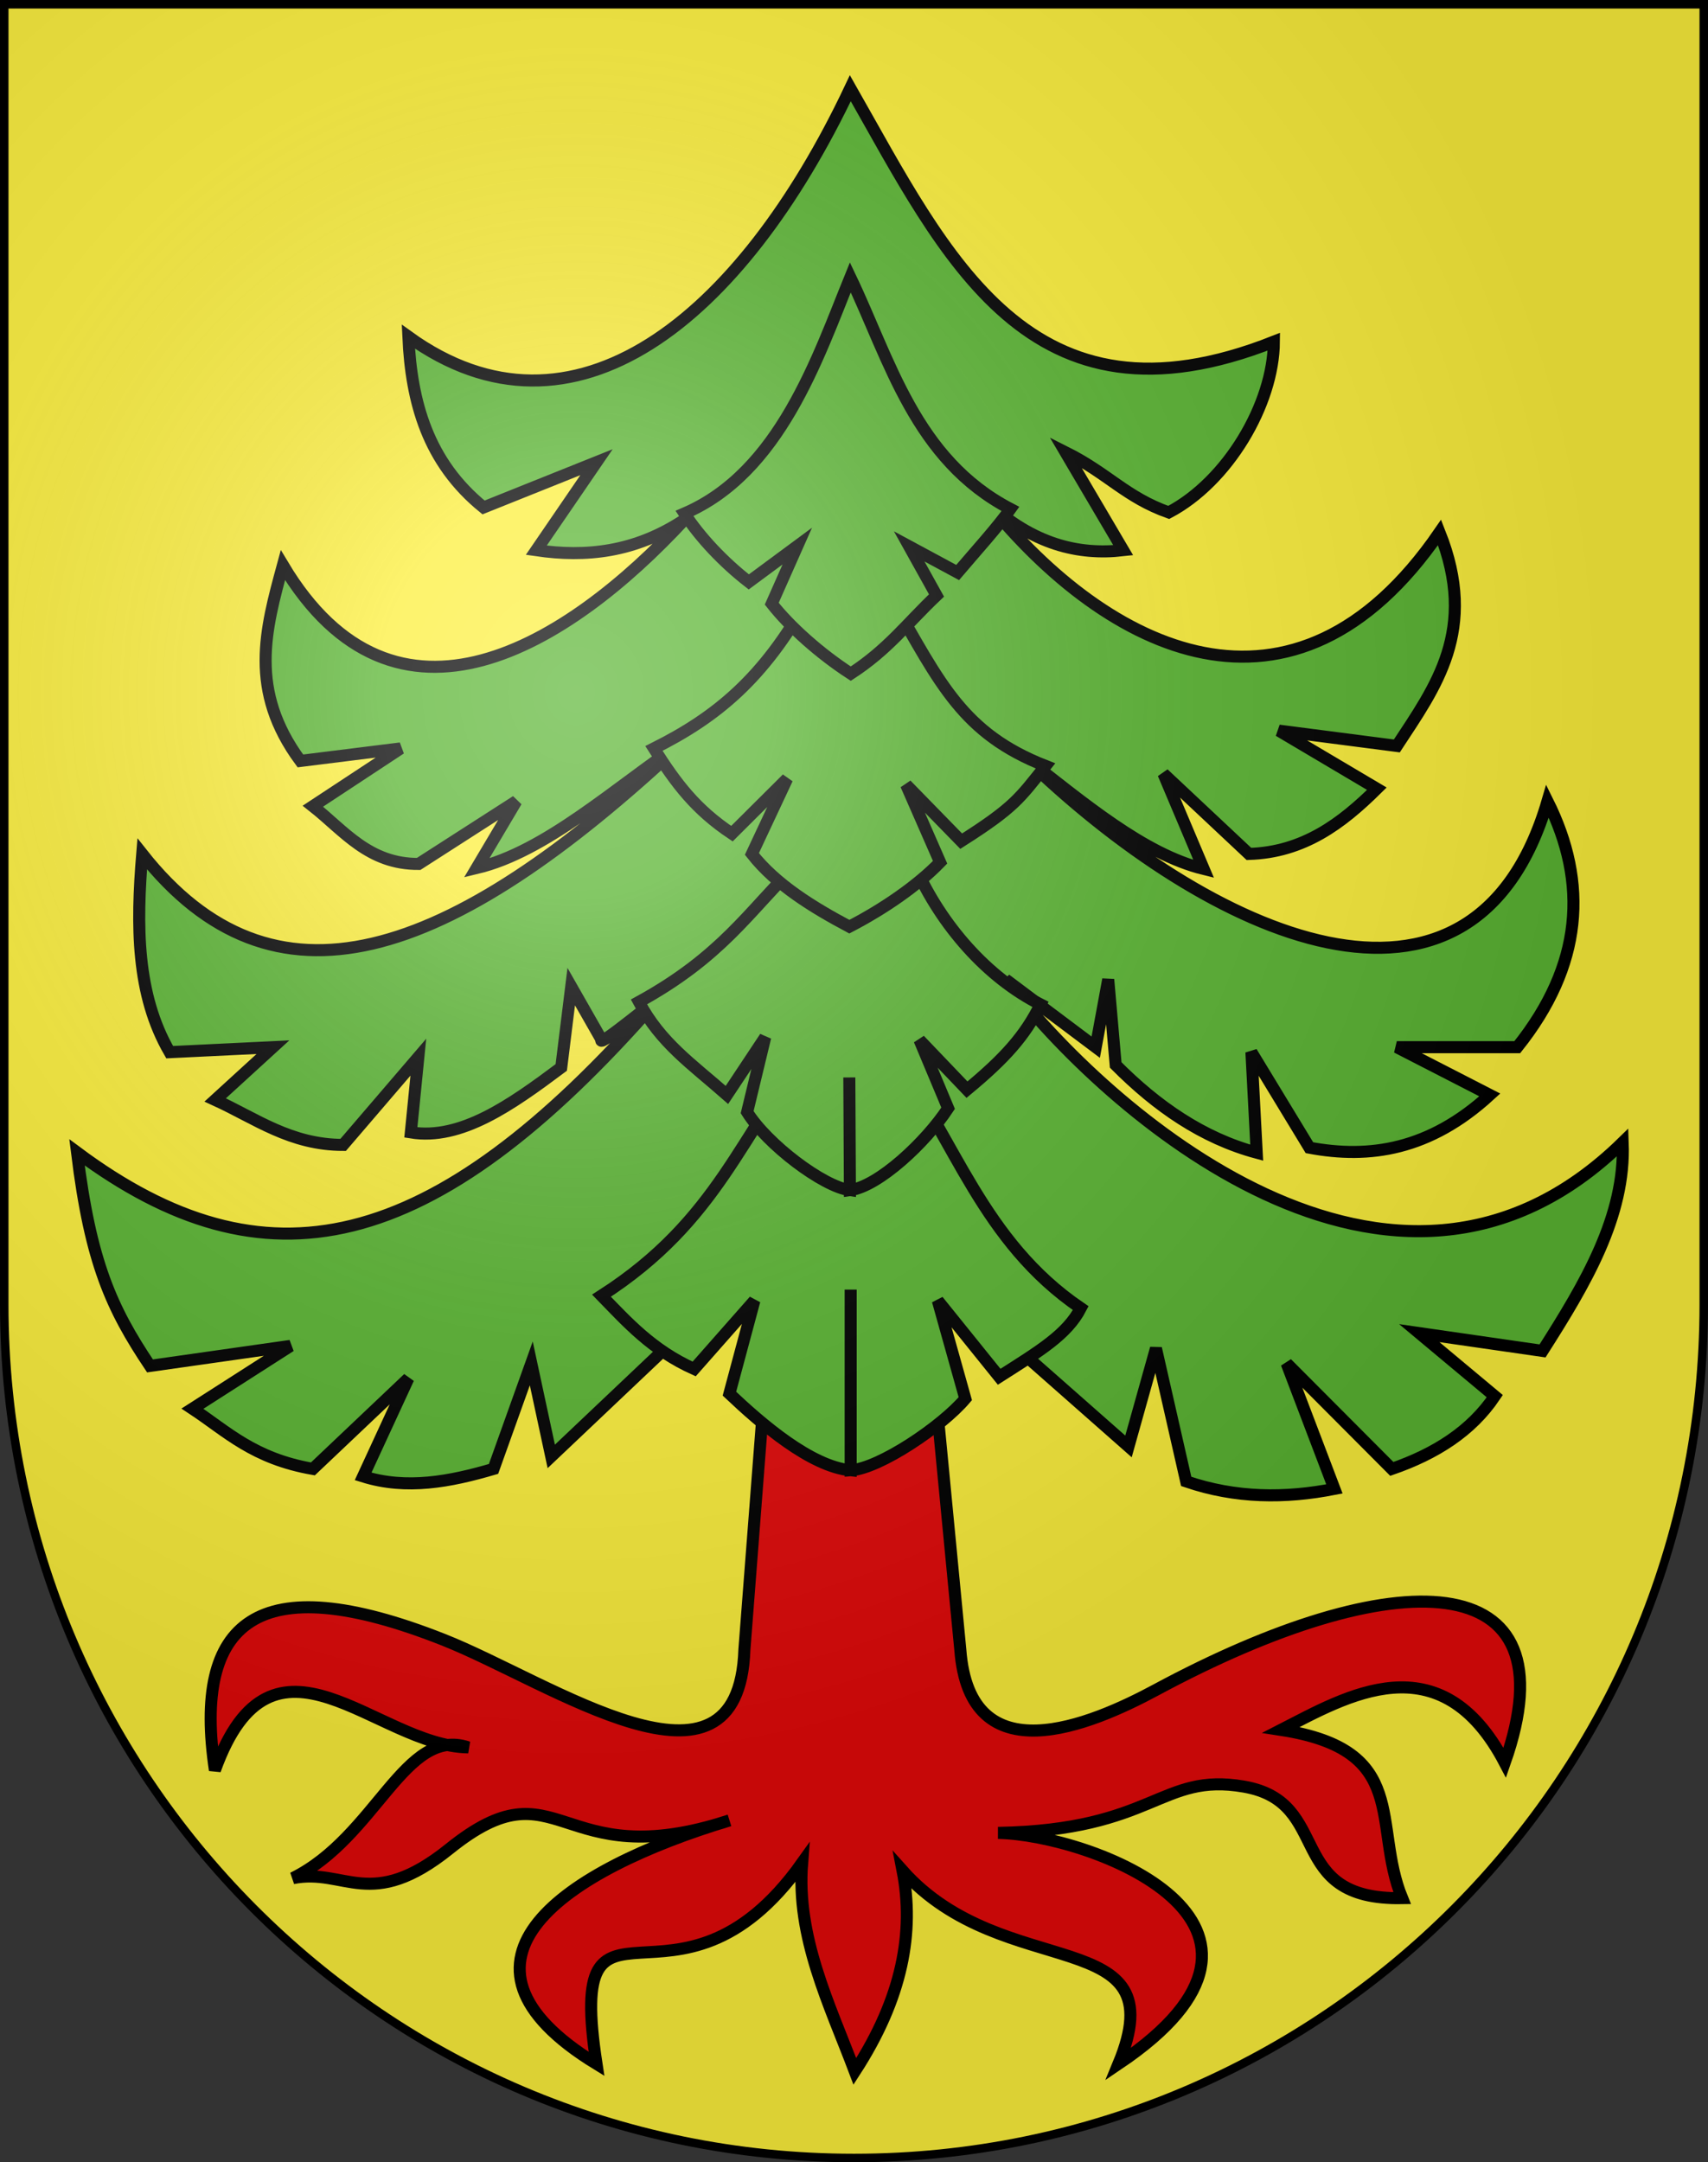 <?xml version="1.0" encoding="UTF-8" standalone="no"?>
<svg
   xmlns:dc="http://purl.org/dc/elements/1.1/"
   xmlns:cc="http://web.resource.org/cc/"
   xmlns:rdf="http://www.w3.org/1999/02/22-rdf-syntax-ns#"
   xmlns:svg="http://www.w3.org/2000/svg"
   xmlns="http://www.w3.org/2000/svg"
   xmlns:xlink="http://www.w3.org/1999/xlink"
   xmlns:sodipodi="http://sodipodi.sourceforge.net/DTD/sodipodi-0.dtd"
   xmlns:inkscape="http://www.inkscape.org/namespaces/inkscape"
   height="763"
   width="603"
   version="1.0"
   id="svg20"
   sodipodi:version="0.32"
   inkscape:version="0.44.1"
   sodipodi:docname="Untersteckholz-coat of arms.svg"
   sodipodi:docbase="F:\Mis Documentos\Mis imágenes\Encyclopédie\Escudos de Suiza">
  <rect width="100%" height="100%" fill="#333333" stroke="none"/>
  <defs
     id="defs29">
    <linearGradient
       id="linearGradient2893">
      <stop
         style="stop-color:#ffffff;stop-opacity:0.314;"
         offset="0"
         id="stop2895" />
      <stop
         id="stop2897"
         offset="0.19"
         style="stop-color:#ffffff;stop-opacity:0.251;" />
      <stop
         style="stop-color:#6b6b6b;stop-opacity:0.125;"
         offset="0.6"
         id="stop2901" />
      <stop
         style="stop-color:#000000;stop-opacity:0.125;"
         offset="1"
         id="stop2899" />
    </linearGradient>
    <linearGradient
       id="linearGradient2955">
      <stop
         style="stop-color:white;stop-opacity:0;"
         offset="0"
         id="stop2965" />
      <stop
         style="stop-color:black;stop-opacity:0.646;"
         offset="1"
         id="stop2959" />
    </linearGradient>
    <radialGradient
       inkscape:collect="always"
       xlink:href="#linearGradient2893"
       id="radialGradient3236"
       gradientUnits="userSpaceOnUse"
       gradientTransform="matrix(1.215,1.531577e-24,1.464684e-23,1.267,-839.192,-490.489)"
       cx="858.042"
       cy="579.933"
       fx="858.042"
       fy="579.933"
       r="300" />
  </defs>
  <sodipodi:namedview
     inkscape:window-height="682"
     inkscape:window-width="1024"
     inkscape:pageshadow="2"
     inkscape:pageopacity="0.0"
     guidetolerance="10.0"
     gridtolerance="10.0"
     objecttolerance="10.0"
     borderopacity="1.0"
     bordercolor="#666666"
     pagecolor="#ffffff"
     id="base"
     inkscape:zoom="0.60555626"
     inkscape:cx="307.19759"
     inkscape:cy="387.68109"
     inkscape:window-x="-4"
     inkscape:window-y="-4"
     inkscape:current-layer="layer2"
     showgrid="true"
     showguides="true"
     inkscape:guide-bbox="true" />
  <desc
     id="desc22">Coat of Arms of Canton of Freiburg (Fribourg)</desc>
  <g
     inkscape:groupmode="layer"
     id="layer1"
     inkscape:label="Fond écu"
     style="display:inline"
     sodipodi:insensitive="true">
    <path
       id="path1899"
       d="M 1.5,1.5 L 1.5,460.368 C 1.5,626.678 135.815,761.5 301.5,761.5 C 467.185,761.5 601.5,626.678 601.5,460.368 L 601.5,1.5 L 1.5,1.5 z "
       style="fill:#fcef3c;fill-opacity:1" />
  </g>
  <g
     inkscape:groupmode="layer"
     id="layer2"
     inkscape:label="Meubles"
     sodipodi:insensitive="true">
    <g
       id="g9954"
       transform="matrix(4.252,0,0,4.252,-2632.079,-2470.812)">
      <path
         sodipodi:nodetypes="ccscccscccccccscccsccc"
         id="path2842"
         d="M 682.695,693.829 L 680.829,718 C 680.362,731.707 664.77,720.698 655.829,717.171 C 640.286,711.039 635.022,715.699 636.866,728 C 641.678,714.632 650.297,726.024 657.902,726.11 C 652.634,724.349 650.268,733.527 643.342,736.963 C 647.661,736.097 649.781,739.8 656.339,734.524 C 665.537,727.124 665.248,736.865 679.585,732.171 C 665.956,736.268 654.588,743.827 668.549,752.378 C 665.952,735.328 675.163,750.377 685.622,735.695 C 685.13,741.853 687.865,747.367 690,753 C 693.993,746.853 694.94,741.384 693.963,736.342 C 702.427,745.833 716.77,740.568 711.89,752.378 C 729.18,740.74 709.59,733.356 701.89,733.207 C 714.92,732.977 715.375,728.169 722.305,729.366 C 729.773,730.656 725.581,738.797 735.439,738.622 C 732.93,732.465 736.187,726.328 725.39,724.658 C 730.765,721.911 738.604,717.171 743.963,727.378 C 749.806,710.761 734.753,710.707 715,721.342 C 709.591,724.254 699.533,728.521 698.756,718 L 696.451,694.061 L 682.695,693.829 z "
         style="fill:#e20909;fill-opacity:1;fill-rule:evenodd;stroke:black;stroke-width:1px;stroke-linecap:butt;stroke-linejoin:miter;stroke-opacity:1" />
      <path
         sodipodi:nodetypes="cccccccccccccccccccccccccccccccccccccccccccccccccccccccccccsccccccccccc"
         id="path3747"
         d="M 688.342,679.658 L 712.72,701.134 L 715,693 L 717.512,704.037 C 721.614,705.439 725.716,705.464 729.817,704.658 L 725.854,694.244 L 734.585,703 C 738.199,701.752 741.177,699.868 743.134,696.963 L 736.866,691.731 L 747.098,693.207 C 750.655,687.63 753.996,682.022 753.756,675.902 C 734.66,694.582 710.7,673.126 702.512,662.378 L 710,668 L 711.037,662.378 L 711.658,669.476 C 715.064,672.897 718.858,675.542 723.366,676.756 L 722.927,668.415 L 727.744,676.342 C 732.736,677.278 737.728,676.535 742.72,671.963 L 735,668 L 745,668 C 750.444,661.195 750.91,654.39 747.512,647.585 C 741.32,668.677 719.541,658.999 703.963,643.829 C 708.963,647.707 713.963,651.983 718.963,653.207 L 715.622,645.305 L 722.72,651.963 C 727.263,651.829 730.44,649.418 733.342,646.549 L 725.207,641.731 L 735,643 C 738.207,638.106 741.779,633.393 738.549,625.28 C 726.429,642.905 710.99,635.129 701.037,622.817 C 704.784,626.248 708.532,627.188 712.28,626.756 L 707.488,618.622 C 711.037,620.397 712.512,622.362 716.061,623.622 C 720.956,621.05 724.757,614.64 724.793,609.451 C 704.484,617.475 697.587,602.402 689.625,588.415 C 680.521,607.639 666.592,618.885 652.927,609.037 C 653.17,614.449 654.53,619.443 659.171,623.207 L 668.549,619.451 L 663.549,626.756 C 667.642,627.356 671.736,626.949 675.829,624.244 C 666.194,634.632 651.868,643.643 642.512,628 C 641.058,633.337 639.651,638.404 643.963,644.244 L 652.28,643.207 L 645,648 C 647.592,650.044 649.64,652.814 653.781,652.793 L 661.89,647.585 L 658.598,653.133 C 664.325,651.772 670.053,646.502 675.78,642.635 C 655.99,661.219 641.659,665.661 630.829,651.963 C 630.343,657.863 630.32,663.607 633.11,668.415 L 641.683,668 L 636.89,672.378 C 640.239,673.91 643.143,676.108 647.512,676.11 L 653.756,668.829 L 653.134,675.073 C 657.297,675.752 661.459,672.795 665.622,669.683 L 666.451,662.975 L 668.963,667.378 C 668.555,668.18 674.148,663.461 673.489,664.215 C 654.822,685.55 640.935,688.277 625.415,676.731 C 626.537,685.877 628.283,689.683 631.476,694.451 L 643.134,692.793 L 635,698 C 637.872,699.897 640.056,702.139 645,703 L 652.927,695.488 L 649.171,703.622 C 652.781,704.751 656.39,704.059 660,703 L 663.134,694.244 L 664.793,701.963 L 688.342,679.658 z "
         style="fill:#5ab532;fill-opacity:1;fill-rule:evenodd;stroke:black;stroke-width:1px;stroke-linecap:butt;stroke-linejoin:miter;stroke-opacity:1" />
      <path
         sodipodi:nodetypes="cccccccccccccc"
         id="path4634"
         d="M 686.244,668.207 C 680.529,675.018 678.77,682.323 668.963,688.622 C 671.101,690.817 673.156,693.13 676.658,694.706 L 681.658,689.037 L 679.585,696.756 C 682.225,699.25 686.32,702.805 689.653,703.116 L 689.653,688.116 L 689.653,703.116 C 692.057,702.958 697.22,699.482 699.171,697.171 L 696.89,689.037 L 701.982,695.352 C 705.338,693.213 707.612,691.862 708.756,689.658 C 700.58,684.096 698.337,675.671 693.134,668.622 L 686.244,668.207 z "
         style="fill:#5ab532;fill-opacity:1;fill-rule:evenodd;stroke:black;stroke-width:1px;stroke-linecap:butt;stroke-linejoin:miter;stroke-opacity:1" />
      <path
         sodipodi:nodetypes="ccccccccccccccc"
         id="path5523"
         d="M 685,653 C 681.204,656.748 678.904,660.496 672.073,664.244 C 673.875,667.646 676.455,669.39 679.378,671.963 L 682.559,667.171 L 681.057,673.392 C 682.726,676.07 687.373,679.583 689.589,679.866 L 689.541,670.512 L 689.589,679.866 C 691.955,679.564 695.876,675.912 697.743,673.068 L 695.367,667.402 L 699.31,671.525 C 702.451,668.929 704.137,667.046 705.415,664.451 C 701.019,662.239 697.209,657.947 695,653 L 685,653 L 685,653 z "
         style="fill:#5ab532;fill-opacity:1;fill-rule:evenodd;stroke:black;stroke-width:1px;stroke-linecap:butt;stroke-linejoin:miter;stroke-opacity:1" />
      <path
         sodipodi:nodetypes="cccccccccccc"
         id="path6410"
         d="M 686.037,630.902 C 682.396,637.376 678.57,640.58 673.317,643.207 C 675.181,646.154 676.796,648.28 679.793,650.28 L 684.378,645.72 L 681.451,651.963 C 683.461,654.525 686.537,656.403 689.541,658 C 692.376,656.536 695.197,654.597 697.077,652.653 L 694.258,646.222 L 698.828,650.903 C 703.304,648.061 703.694,647.313 705.829,644.658 C 698.971,641.972 697.093,637.829 693.11,630.902 L 686.037,630.902 z "
         style="fill:#5ab532;fill-opacity:1;fill-rule:evenodd;stroke:black;stroke-width:1px;stroke-linecap:butt;stroke-linejoin:miter;stroke-opacity:1" />
      <path
         sodipodi:nodetypes="ccccccccccc"
         id="path7297"
         d="M 689.625,604.113 C 686.924,610.742 683.788,620.289 675.853,623.707 C 677.158,625.716 679.109,627.769 681.194,629.388 L 685.22,626.414 L 683.099,631.194 C 684.621,633.132 687.117,635.353 689.66,637 C 692.767,634.985 694.32,632.842 696.78,630.513 L 694.513,626.44 L 698.534,628.607 C 699.948,626.942 701.884,624.808 702.918,623.333 C 695.012,619.211 692.898,610.953 689.625,604.113 z "
         style="fill:#5ab532;fill-opacity:1;fill-rule:evenodd;stroke:black;stroke-width:1px;stroke-linecap:butt;stroke-linejoin:miter;stroke-opacity:1" />
    </g>
  </g>
  <g
     inkscape:groupmode="layer"
     id="layer3"
     inkscape:label="Reflet final"
     style="display:inline"
     sodipodi:insensitive="true">
    <path
       style="fill:url(#radialGradient3236);fill-opacity:1"
       d="M 1.5,1.5 L 1.5,460.368 C 1.5,626.679 135.815,761.5 301.5,761.5 C 467.185,761.5 601.5,626.679 601.5,460.368 L 601.5,1.5 L 1.5,1.5 z "
       id="path2346" />
  </g>
  <g
     inkscape:groupmode="layer"
     id="layer4"
     inkscape:label="Contour final"
     style="display:inline"
     sodipodi:insensitive="true">
    <path
       style="fill:none;fill-opacity:1;stroke:#000000;stroke-width:3;stroke-miterlimit:4;stroke-dasharray:none;stroke-opacity:1"
       d="M 1.5,1.5 L 1.5,460.368 C 1.5,626.679 135.815,761.5 301.5,761.5 C 467.185,761.5 601.5,626.679 601.5,460.368 L 601.5,1.5 L 1.5,1.5 z "
       id="path3239" />
  </g>
</svg>
